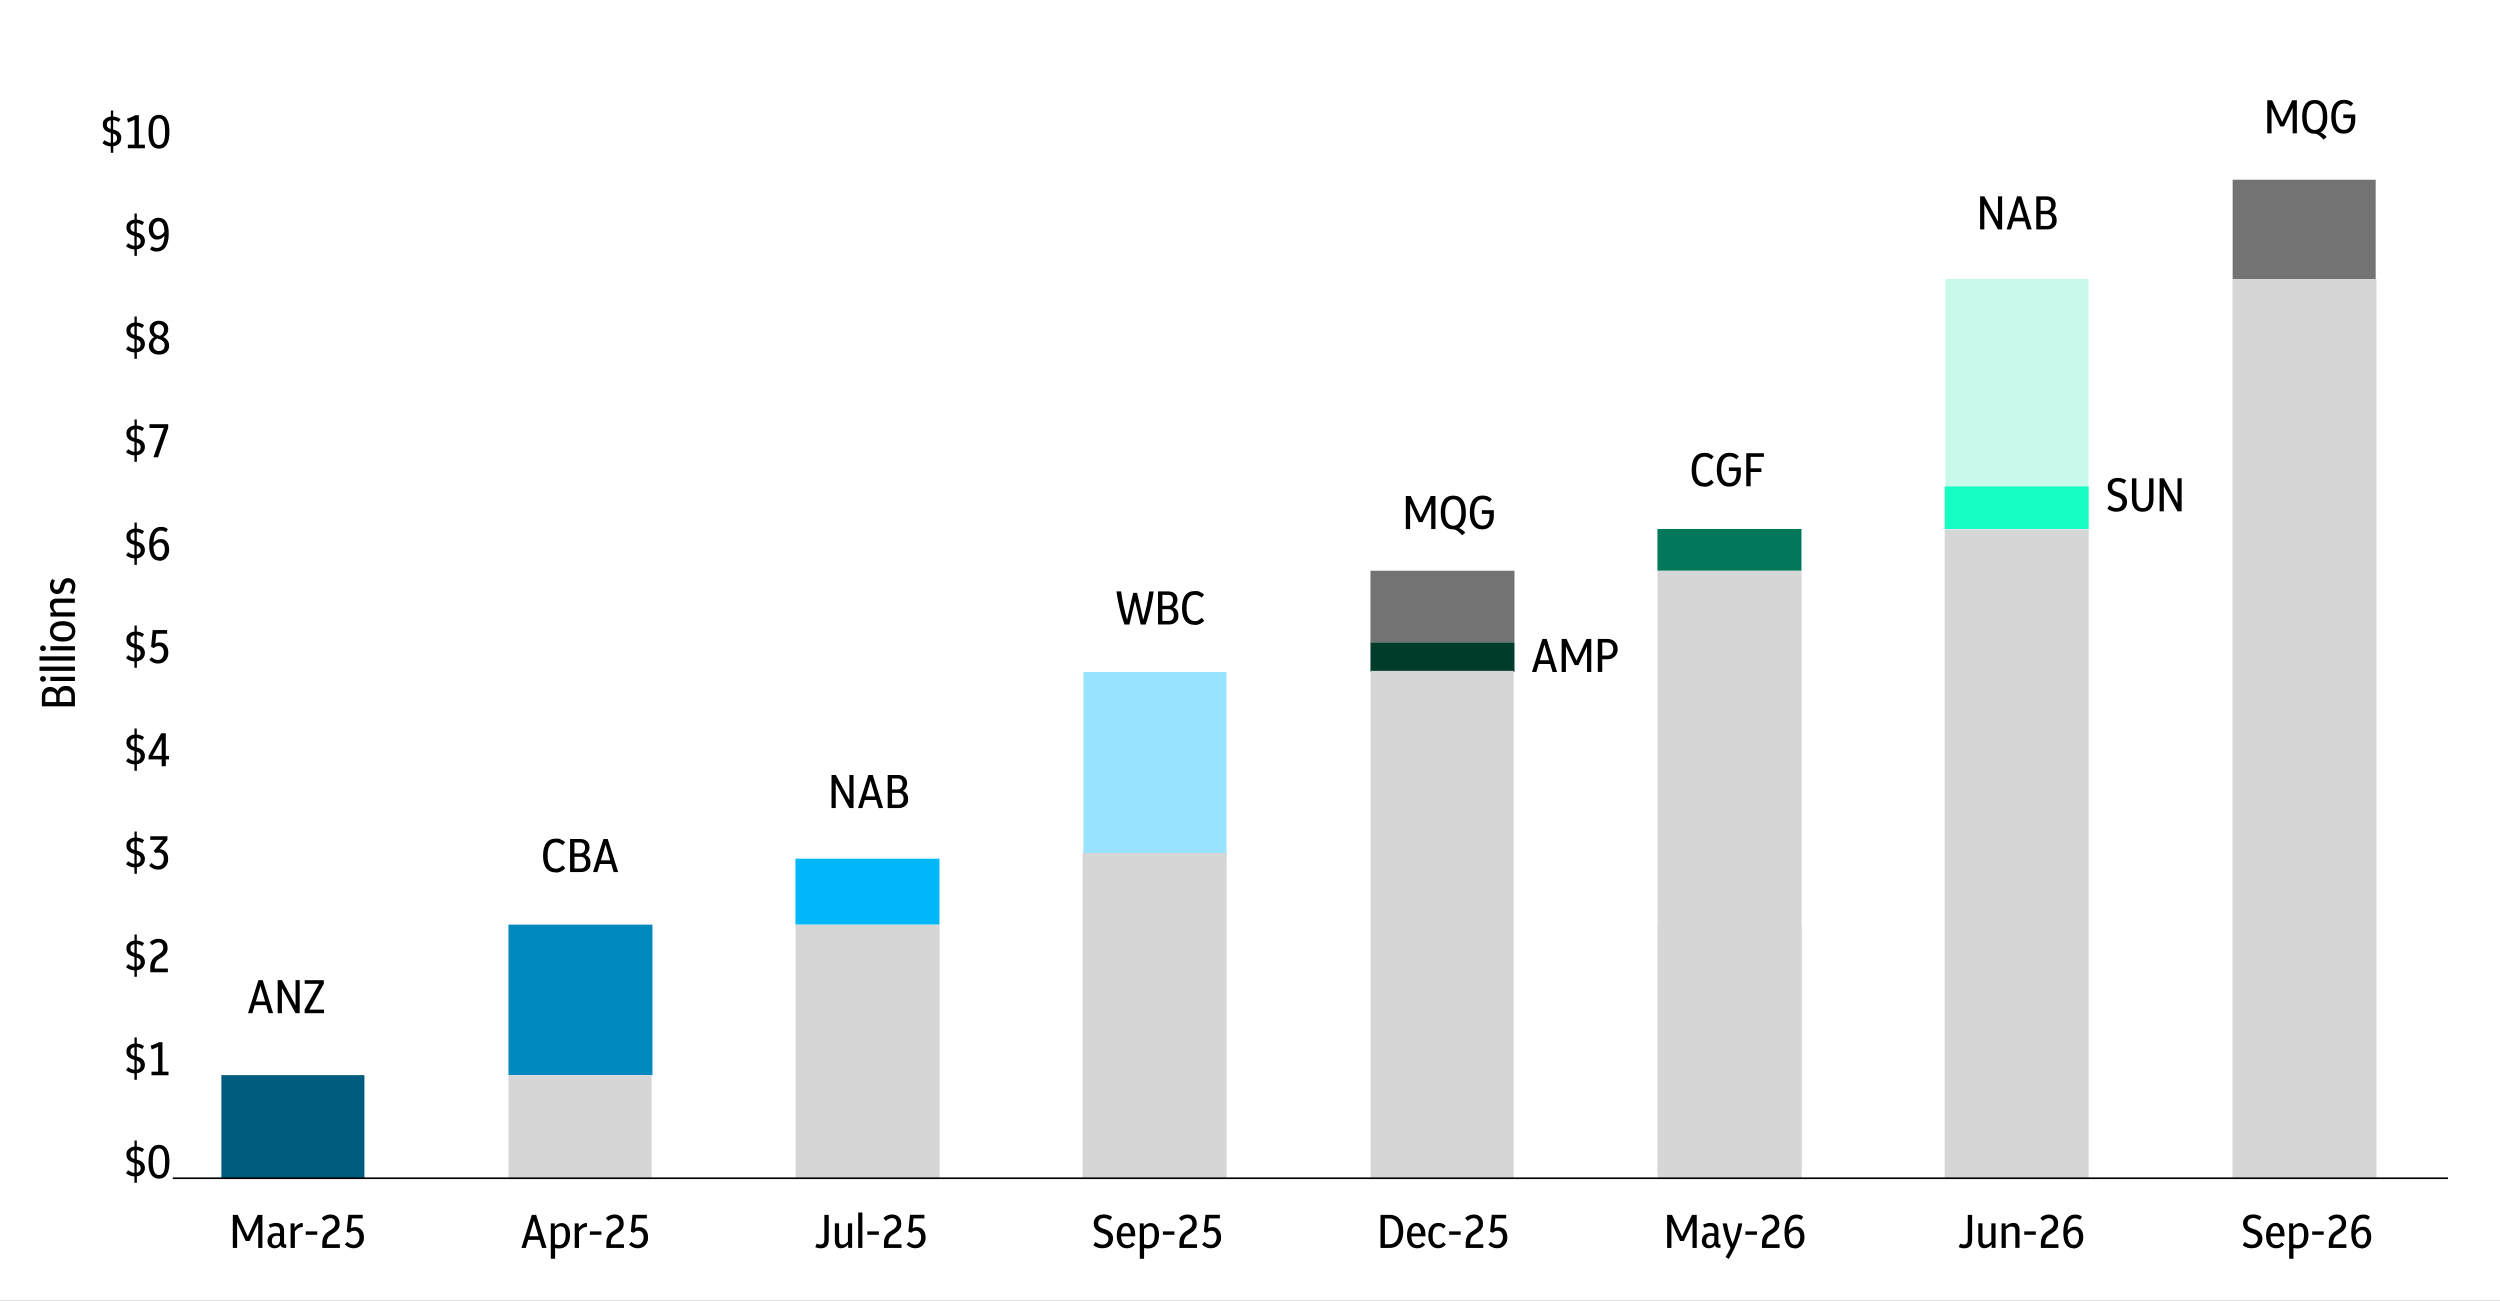<?xml version="1.0" encoding="UTF-8"?>
<svg id="Layer_1" xmlns="http://www.w3.org/2000/svg" version="1.1" viewBox="0 0 3386.8 1762.2">
  <rect x="0" y="0" width="3386.8" height="1762.2" fill="#333333" stroke="none"/>
  <!-- Generator: Adobe Illustrator 29.7.1, SVG Export Plug-In . SVG Version: 2.1.1 Build 8)  -->
  <defs>
    <style>
      .st0, .st1 {
        fill: none;
      }

      .st2 {
        fill: #d6d6d6;
      }

      .st3 {
        fill: #15ffc3;
      }

      .st1 {
        stroke: #000;
        stroke-linejoin: round;
        stroke-width: 2.3px;
      }

      .st4 {
        isolation: isolate;
      }

      .st5 {
        fill: #00b7fc;
      }

      .st6 {
        fill: #fff;
      }

      .st7 {
        fill: #003c2c;
      }

      .st8 {
        fill: #007859;
      }

      .st9 {
        fill: #0089bd;
      }

      .st10 {
        fill: #98e3ff;
      }

      .st11 {
        fill: #737373;
      }

      .st12 {
        fill: #c7faeb;
      }

      .st13 {
        fill: #005c7e;
      }
    </style>
  </defs>
  <rect class="st0" x="183.8" y="33.2" width="3253" height="1719"/>
  <rect class="st0" x="183.8" y="33.2" width="3253" height="1719"/>
  <rect class="st6" y="0" width="3386.8" height="1762.2"/>
  <path class="st13" d="M299.9,1456.5h193.8v139.7h-193.8v-139.7h0Z"/>
  <path class="st9" d="M688.8,1252.6h195.1v203.9h-195.1v-203.9h0Z"/>
  <path class="st5" d="M1077.6,1163.3h195.1v89.3h-195.1v-89.3Z"/>
  <path class="st10" d="M1467.7,910.4h193.8v252.9h-193.8v-252.9Z"/>
  <path class="st7" d="M1856.6,870.1h195.1v40.3h-195.1v-40.3Z"/>
  <path class="st11" d="M1856.6,773.2h195.1v96.9h-195.1v-96.9Z"/>
  <path class="st8" d="M2245.4,716.6h195.1v56.6h-195.1v-56.6Z"/>
  <g>
    <rect class="st2" x="688.9" y="1456.7" width="193.8" height="139.5"/>
    <polygon class="st2" points="2634.5 1239.1 2634.5 1239.1 2634.5 1596.2 2829.6 1596.2 2829.6 1239.1 2829.6 1239.1 2829.6 717.2 2634.5 717.2 2634.5 1239.1"/>
    <polygon class="st2" points="2245.6 1456.7 2245.6 1456.7 2245.6 1596.2 2440.7 1596.2 2440.7 1456.7 2440.7 1456.7 2440.7 1252.8 2245.6 1252.8 2245.6 1456.7"/>
    <polygon class="st2" points="1856.8 1317 1856.8 1317 1856.8 1596.2 2050.6 1596.2 2050.6 1317 2050.6 1317 2050.6 908.8 1856.8 908.8 1856.8 1317"/>
    <polygon class="st2" points="1077.8 1456.7 1077.8 1456.7 1077.8 1596.2 1272.9 1596.2 1272.9 1456.7 1272.9 1456.7 1272.9 1252.8 1077.8 1252.8 1077.8 1456.7"/>
    <polygon class="st2" points="1466.6 1417.2 1466.6 1417.2 1466.6 1596.2 1661.7 1596.2 1661.7 1417.2 1661.7 1417.2 1661.7 1155.5 1466.6 1155.5 1466.6 1417.2"/>
    <polygon class="st2" points="2245.6 861.5 2245.6 1398.9 2245.6 1399.1 2245.6 1588.7 2440.7 1588.7 2440.7 1399.1 2440.7 1398.9 2440.7 861.5 2440.7 773.3 2245.6 773.3 2245.6 861.5"/>
  </g>
  <path class="st3" d="M2634.5,658.8h195.1v57.9h-195.1v-57.9Z"/>
  <path class="st12" d="M2635.5,378h193.8v280.6h-193.8v-280.6h0Z"/>
  <path class="st11" d="M3024.6,243.5h193.8v134.7h-193.8v-134.7h0Z"/>
  <g class="st4">
    <path d="M315.4,1690.6v-44.8h6.6l13.6,29.4,13.5-29.4h6.4v44.8h-5.7v-34.8l-11.7,25.4h-5.2l-11.7-25.4v34.8h-5.8,0Z"/>
    <path d="M372.3,1691.1c-3,0-5.4-.9-7.2-2.7-1.8-1.8-2.7-4.2-2.7-7.3s1.1-5.9,3.2-7.7c2.1-1.9,5-2.8,8.7-2.8s1.6,0,2.4,0,1.7.2,2.6.4v-3.3c0-4.2-2-6.3-5.9-6.3s-4.8.7-7.4,2l-1.9-4.1c3.2-1.7,6.6-2.6,10-2.6s6.2.9,8,2.7,2.7,4.4,2.7,7.8v15.6c0,1.3.2,2.1.5,2.5s1,.6,2,.6h.4v4.6h-1.9c-3.1,0-5-1.2-5.8-3.7-1.5,2.8-4.1,4.2-7.8,4.2h0ZM368.2,1681.1c0,1.9.4,3.3,1.3,4.4.9,1,2.1,1.6,3.7,1.6s3.1-.6,4.3-1.9c1.2-1.3,1.8-3.1,1.8-5.5v-5.1c-1.5-.3-2.9-.5-4-.5-2.3,0-4.1.6-5.2,1.8-1.2,1.2-1.8,2.9-1.8,5.2h0Z"/>
    <path d="M393.7,1690.6v-33.2h5.4v6.1c1.3-2,2.9-3.6,4.7-4.8s3.5-1.8,5.2-1.8h1.2v5.4h-.7c-1.9,0-3.7.5-5.3,1.4-1.6.9-3.2,2.5-4.7,4.6v22.3h-5.8Z"/>
    <path d="M414.2,1672.8v-4.6h15.6v4.6h-15.6Z"/>
    <path d="M436.6,1690.6v-5.7c0-3.8.6-7,1.9-9.7s3.4-4.9,6.3-6.8l4.5-2.9c1.8-1.2,3-2.5,3.8-3.8.7-1.3,1.1-2.8,1.1-4.4s-.6-3.9-1.8-5.2-2.9-1.9-5-1.9-5.5,1.3-8.3,3.8l-3.2-3.9c1.7-1.7,3.6-2.9,5.5-3.6,1.9-.8,4-1.2,6.2-1.2,3.8,0,6.9,1.1,9.1,3.3,2.2,2.2,3.3,5.2,3.3,9s-.6,4.9-1.7,6.9-3,3.8-5.6,5.5l-4.9,3.1c-3.5,2.3-5.2,6-5.2,11.2v1.3h17.8v5h-23.8,0Z"/>
    <path d="M479.1,1691.1c-2.3,0-4.5-.5-6.5-1.4-2-1-3.8-2.2-5.4-3.8l3.3-3.5c2.5,2.6,5.3,3.8,8.3,3.8s4.3-.9,5.9-2.8c1.5-1.9,2.3-4.3,2.3-7.2s-.6-4.9-1.9-6.5c-1.2-1.6-3-2.4-5.2-2.4s-4.7.9-6.6,2.8l-3.6-1.7,2.2-22.7h19.5v4.9h-14.7l-1.2,13.2c1.7-.9,3.6-1.4,5.6-1.4,3.5,0,6.4,1.2,8.6,3.7s3.3,5.8,3.3,10.1-.6,5.5-1.7,7.7c-1.2,2.2-2.8,3.9-4.8,5.2-2,1.2-4.4,1.9-7.2,1.9h-.2,0Z"/>
  </g>
  <g class="st4">
    <path d="M706.4,1690.6l14.1-44.8h5.8l14.1,44.8h-6.1l-3.2-10.9h-15.6l-3.2,10.9h-6,.1ZM717,1674.8h12.6l-6.3-21.2-6.3,21.2Z"/>
    <path d="M746.2,1705v-47.6h5.3v4.4c1.4-1.7,2.9-2.9,4.4-3.7,1.5-.8,3.2-1.2,5.1-1.2,3.4,0,6.1,1.4,8.2,4.2,2.1,2.8,3.1,6.7,3.1,11.7s-1.3,10.5-3.9,13.7c-2.6,3.2-6.2,4.8-10.8,4.8s-3.8-.3-5.6-.8v14.7h-5.7v-.2h0ZM759.4,1661.4c-1.4,0-2.8.4-4.1,1.1s-2.5,1.7-3.5,2.9v20.2c1,.3,1.9.6,2.9.8.9.2,1.8.3,2.6.3,6,0,9-4.6,9-13.9s-2.3-11.3-6.9-11.3h0Z"/>
    <path d="M778.6,1690.6v-33.2h5.4v6.1c1.3-2,2.9-3.6,4.7-4.8s3.5-1.8,5.2-1.8h1.2v5.4h-.7c-1.9,0-3.7.5-5.3,1.4s-3.2,2.5-4.7,4.6v22.3h-5.8Z"/>
    <path d="M799.1,1672.8v-4.6h15.6v4.6h-15.6Z"/>
    <path d="M821.5,1690.6v-5.7c0-3.8.6-7,1.9-9.7,1.3-2.7,3.4-4.9,6.3-6.8l4.5-2.9c1.8-1.2,3-2.5,3.8-3.8.7-1.3,1.1-2.8,1.1-4.4s-.6-3.9-1.8-5.2-2.9-1.9-5-1.9-5.5,1.3-8.3,3.8l-3.2-3.9c1.7-1.7,3.6-2.9,5.5-3.6,1.9-.8,4-1.2,6.2-1.2,3.8,0,6.9,1.1,9.1,3.3,2.2,2.2,3.3,5.2,3.3,9s-.6,4.9-1.7,6.9c-1.1,2-3,3.8-5.6,5.5l-4.9,3.1c-3.5,2.3-5.2,6-5.2,11.2v1.3h17.8v5h-23.8,0Z"/>
    <path d="M864,1691.1c-2.3,0-4.5-.5-6.5-1.4-2-1-3.8-2.2-5.4-3.8l3.3-3.5c2.5,2.6,5.3,3.8,8.3,3.8s4.3-.9,5.9-2.8c1.5-1.9,2.3-4.3,2.3-7.2s-.6-4.9-1.9-6.5c-1.2-1.6-3-2.4-5.2-2.4s-4.7.9-6.6,2.8l-3.6-1.7,2.2-22.7h19.5v4.9h-14.7l-1.2,13.2c1.7-.9,3.6-1.4,5.6-1.4,3.5,0,6.4,1.2,8.6,3.7,2.2,2.5,3.3,5.8,3.3,10.1s-.6,5.5-1.7,7.7c-1.2,2.2-2.8,3.9-4.8,5.2-2,1.2-4.4,1.9-7.2,1.9h-.2,0Z"/>
  </g>
  <g class="st4">
    <path d="M1112,1691.1c-1.3,0-2.6,0-3.9-.4s-2.5-.6-3.6-1.2l1.9-4.7c1.9.8,3.6,1.2,5.3,1.2,3.4,0,5.1-2.2,5.1-6.7v-33.5h5.9v33.3c0,4.2-1,7.3-2.9,9.2-1.9,1.9-4.6,2.8-7.8,2.8h0Z"/>
    <path d="M1139.3,1691.1c-5.5,0-8.3-3.8-8.3-11.3v-22.5h5.7v22c0,2.6.3,4.3,1,5.3s1.8,1.5,3.4,1.5c3,0,5.5-1.4,7.6-4.2v-24.6h5.7v33.2h-5.3v-4.7c-2.8,3.5-6,5.2-9.8,5.2h0Z"/>
    <path d="M1162.6,1690.6v-48h5.7v48h-5.7Z"/>
    <path d="M1175,1672.8v-4.6h15.6v4.6h-15.6Z"/>
    <path d="M1197.5,1690.6v-5.7c0-3.8.6-7,1.9-9.7s3.4-4.9,6.3-6.8l4.5-2.9c1.8-1.2,3-2.5,3.8-3.8.7-1.3,1.1-2.8,1.1-4.4s-.6-3.9-1.8-5.2-2.9-1.9-5-1.9-5.5,1.3-8.3,3.8l-3.2-3.9c1.7-1.7,3.6-2.9,5.5-3.6,1.9-.8,4-1.2,6.2-1.2,3.8,0,6.9,1.1,9.1,3.3,2.2,2.2,3.3,5.2,3.3,9s-.6,4.9-1.7,6.9-3,3.8-5.6,5.5l-4.9,3.1c-3.5,2.3-5.2,6-5.2,11.2v1.3h17.8v5h-23.8Z"/>
    <path d="M1240,1691.1c-2.3,0-4.5-.5-6.5-1.4-2-1-3.8-2.2-5.4-3.8l3.3-3.5c2.5,2.6,5.3,3.8,8.3,3.8s4.3-.9,5.9-2.8c1.5-1.9,2.3-4.3,2.3-7.2s-.6-4.9-1.9-6.5c-1.2-1.6-3-2.4-5.2-2.4s-4.7.9-6.6,2.8l-3.6-1.7,2.2-22.7h19.5v4.9h-14.7l-1.2,13.2c1.7-.9,3.6-1.4,5.6-1.4,3.5,0,6.4,1.2,8.6,3.7s3.3,5.8,3.3,10.1-.6,5.5-1.7,7.7c-1.2,2.2-2.8,3.9-4.8,5.2-2,1.2-4.4,1.9-7.2,1.9h-.2Z"/>
  </g>
  <g class="st4">
    <path d="M1493.5,1691.1c-4.6,0-8.7-1.4-12.3-4.2l2.8-4.4c3.2,2.4,6.3,3.6,9.4,3.6s4.4-.7,5.9-2.1,2.3-3.3,2.3-5.6-.6-3.4-1.7-4.6-2.9-2.2-5.2-2.9l-2.9-1c-3.2-1-5.6-2.5-7.4-4.7s-2.7-4.7-2.7-7.7.6-4.6,1.7-6.5c1.1-1.8,2.7-3.3,4.8-4.3,2-1,4.4-1.5,7.2-1.5,4.3,0,8.1,1.2,11.3,3.5l-2.8,4.3c-2.9-2-5.7-2.9-8.4-2.9s-4.2.7-5.7,2c-1.4,1.4-2.1,3.1-2.1,5.2s.5,3.1,1.5,4.3c1,1.1,2.6,2,4.9,2.7l2.9,1c3.7,1.2,6.4,2.8,8.2,4.8,1.8,2.1,2.7,4.7,2.7,7.9s-1.3,7.2-3.8,9.5-6,3.5-10.3,3.5h-.3Z"/>
    <path d="M1526.8,1691.1c-4.4,0-7.8-1.5-10.2-4.5-2.5-3-3.7-7.2-3.7-12.7s1.1-9.5,3.4-12.6c2.2-3,5.3-4.6,9.2-4.6s4.8.7,6.6,2,3.3,3.2,4.3,5.6,1.5,5.2,1.5,8.4v2.2h-19.1c.3,7.8,2.9,11.7,7.9,11.7s5.1-1.3,7.1-3.8l3.6,3.2c-2.8,3.4-6.3,5.1-10.6,5.1h0ZM1525.4,1661.1c-3.9,0-6.1,3.3-6.7,10h13.2c-.4-6.7-2.6-10-6.6-10h0Z"/>
    <path d="M1544.1,1705v-47.6h5.3v4.4c1.4-1.7,2.9-2.9,4.4-3.7,1.5-.8,3.2-1.2,5.1-1.2,3.4,0,6.1,1.4,8.2,4.2,2.1,2.8,3.1,6.7,3.1,11.7s-1.3,10.5-3.9,13.7-6.2,4.8-10.8,4.8-3.8-.3-5.6-.8v14.7h-5.7v-.2h0ZM1557.4,1661.4c-1.4,0-2.8.4-4.1,1.1-1.3.7-2.5,1.7-3.5,2.9v20.2c1,.3,1.9.6,2.9.8.9.2,1.8.3,2.6.3,6,0,9-4.6,9-13.9s-2.3-11.3-6.9-11.3h0Z"/>
    <path d="M1575.4,1672.8v-4.6h15.6v4.6h-15.6Z"/>
    <path d="M1597.8,1690.6v-5.7c0-3.8.6-7,1.9-9.7s3.4-4.9,6.3-6.8l4.5-2.9c1.8-1.2,3-2.5,3.8-3.8.7-1.3,1.1-2.8,1.1-4.4s-.6-3.9-1.8-5.2-2.9-1.9-5-1.9-5.5,1.3-8.3,3.8l-3.2-3.9c1.7-1.7,3.6-2.9,5.5-3.6,1.9-.8,4-1.2,6.2-1.2,3.8,0,6.9,1.1,9.1,3.3,2.2,2.2,3.3,5.2,3.3,9s-.6,4.9-1.7,6.9-3,3.8-5.6,5.5l-4.9,3.1c-3.5,2.3-5.2,6-5.2,11.2v1.3h17.8v5h-23.8Z"/>
    <path d="M1640.3,1691.1c-2.3,0-4.5-.5-6.5-1.4-2-1-3.8-2.2-5.4-3.8l3.3-3.5c2.5,2.6,5.3,3.8,8.3,3.8s4.3-.9,5.9-2.8c1.5-1.9,2.3-4.3,2.3-7.2s-.6-4.9-1.9-6.5c-1.2-1.6-3-2.4-5.2-2.4s-4.7.9-6.6,2.8l-3.6-1.7,2.2-22.7h19.5v4.9h-14.7l-1.2,13.2c1.7-.9,3.6-1.4,5.6-1.4,3.5,0,6.4,1.2,8.6,3.7s3.3,5.8,3.3,10.1-.6,5.5-1.7,7.7c-1.2,2.2-2.8,3.9-4.8,5.2-2,1.2-4.4,1.9-7.2,1.9h-.2Z"/>
  </g>
  <g class="st4">
    <path d="M1870.2,1690.6v-44.8h12.9c3.7,0,6.9.9,9.6,2.7,2.7,1.8,4.7,4.4,6.2,7.7,1.4,3.3,2.1,7.3,2.1,11.8s-.7,8.6-2.2,12-3.5,6-6.2,7.8-5.9,2.8-9.6,2.8h-12.9,0ZM1882.5,1650.7h-6.3v34.9h6.3c3.9,0,7-1.6,9.2-4.7,2.2-3.2,3.3-7.4,3.3-12.9s-1.1-9.7-3.3-12.7c-2.2-3.1-5.3-4.6-9.3-4.6h.1Z"/>
    <path d="M1920,1691.1c-4.4,0-7.8-1.5-10.2-4.5-2.5-3-3.7-7.2-3.7-12.7s1.1-9.5,3.4-12.6c2.2-3,5.3-4.6,9.2-4.6s4.8.7,6.6,2c1.9,1.3,3.3,3.2,4.3,5.6s1.5,5.2,1.5,8.4v2.2h-19.1c.3,7.8,2.9,11.7,7.9,11.7s5.1-1.3,7.1-3.8l3.6,3.2c-2.8,3.4-6.3,5.1-10.6,5.1h0ZM1918.6,1661.1c-3.9,0-6.1,3.3-6.7,10h13.2c-.4-6.7-2.6-10-6.6-10h0Z"/>
    <path d="M1948.4,1691.1c-4.2,0-7.5-1.5-9.8-4.5-2.4-3-3.6-7.2-3.6-12.7s1.2-9.7,3.6-12.7,5.7-4.5,10-4.5,7.4,1.4,10,4.2l-3.1,3.5c-1.9-2-4.1-3.1-6.7-3.1-5.2,0-7.9,4.1-7.9,12.3s.7,7.4,2,9.5c1.3,2.2,3.2,3.3,5.7,3.3s4.7-1.2,6.6-3.7l3.6,3.1c-1.5,1.8-3,3.1-4.7,3.9-1.7.9-3.6,1.3-5.7,1.3h0Z"/>
    <path d="M1963.2,1672.8v-4.6h15.6v4.6h-15.6Z"/>
    <path d="M1985.6,1690.6v-5.7c0-3.8.6-7,1.9-9.7s3.4-4.9,6.3-6.8l4.5-2.9c1.8-1.2,3-2.5,3.8-3.8.7-1.3,1.1-2.8,1.1-4.4s-.6-3.9-1.8-5.2c-1.2-1.3-2.9-1.9-5-1.9s-5.5,1.3-8.3,3.8l-3.2-3.9c1.7-1.7,3.6-2.9,5.5-3.6,1.9-.8,4-1.2,6.2-1.2,3.8,0,6.9,1.1,9.1,3.3,2.2,2.2,3.3,5.2,3.3,9s-.6,4.9-1.7,6.9-3,3.8-5.6,5.5l-4.9,3.1c-3.5,2.3-5.2,6-5.2,11.2v1.3h17.8v5h-23.8Z"/>
    <path d="M2028.1,1691.1c-2.3,0-4.5-.5-6.5-1.4-2-1-3.8-2.2-5.4-3.8l3.3-3.5c2.5,2.6,5.3,3.8,8.3,3.8s4.3-.9,5.9-2.8c1.5-1.9,2.3-4.3,2.3-7.2s-.6-4.9-1.9-6.5c-1.2-1.6-3-2.4-5.2-2.4s-4.7.9-6.6,2.8l-3.6-1.7,2.2-22.7h19.5v4.9h-14.7l-1.2,13.2c1.7-.9,3.6-1.4,5.6-1.4,3.5,0,6.4,1.2,8.6,3.7s3.3,5.8,3.3,10.1-.6,5.5-1.7,7.7c-1.2,2.2-2.8,3.9-4.8,5.2s-4.4,1.9-7.2,1.9h-.2Z"/>
  </g>
  <g class="st4">
    <path d="M2258.5,1690.6v-44.8h6.6l13.6,29.4,13.5-29.4h6.4v44.8h-5.7v-34.8l-11.7,25.4h-5.2l-11.7-25.4v34.8h-5.8Z"/>
    <path d="M2315.4,1691.1c-3,0-5.4-.9-7.2-2.7-1.8-1.8-2.7-4.2-2.7-7.3s1.1-5.9,3.2-7.7c2.1-1.9,5-2.8,8.7-2.8s1.6,0,2.4,0,1.7.2,2.6.4v-3.3c0-4.2-2-6.3-5.9-6.3s-4.8.7-7.4,2l-1.9-4.1c3.2-1.7,6.6-2.6,10-2.6s6.2.9,8,2.7,2.7,4.4,2.7,7.8v15.6c0,1.3.2,2.1.5,2.5s1,.6,2,.6h.4v4.6h-1.9c-3.1,0-5-1.2-5.8-3.7-1.5,2.8-4.1,4.2-7.8,4.2h0ZM2311.3,1681.1c0,1.9.4,3.3,1.3,4.4.9,1,2.1,1.6,3.7,1.6s3.1-.6,4.3-1.9,1.8-3.1,1.8-5.5v-5.1c-1.5-.3-2.9-.5-4-.5-2.3,0-4.1.6-5.2,1.8-1.2,1.2-1.8,2.9-1.8,5.2h-.1Z"/>
    <path d="M2342,1705.6l-4.4-2.7c1.2-2,2.4-4,3.6-6.1,1.2-2,2.2-4.1,3.2-6.1-2.6-5.4-4.7-10.8-6.5-16.3s-3.2-11.2-4.3-17h5.8c1.2,6,2.3,11.1,3.6,15.5,1.2,4.4,2.6,8.3,4.2,12,3.1-7.5,5.7-16.6,7.7-27.5h5.4c-1.1,5.8-2.4,11.3-4.1,16.7s-3.7,10.6-6,15.8c-2.3,5.2-5.1,10.4-8.3,15.8h.1Z"/>
    <path d="M2364.6,1672.8v-4.6h15.6v4.6h-15.6Z"/>
    <path d="M2387,1690.6v-5.7c0-3.8.6-7,1.9-9.7,1.3-2.7,3.4-4.9,6.3-6.8l4.5-2.9c1.8-1.2,3-2.5,3.8-3.8.7-1.3,1.1-2.8,1.1-4.4s-.6-3.9-1.8-5.2c-1.2-1.3-2.9-1.9-5-1.9s-5.5,1.3-8.3,3.8l-3.2-3.9c1.7-1.7,3.6-2.9,5.5-3.6,1.9-.8,4-1.2,6.2-1.2,3.8,0,6.9,1.1,9.1,3.3,2.2,2.2,3.3,5.2,3.3,9s-.6,4.9-1.7,6.9c-1.1,2-3,3.8-5.6,5.5l-4.9,3.1c-3.5,2.3-5.2,6-5.2,11.2v1.3h17.8v5h-23.8Z"/>
    <path d="M2431.3,1691.1c-4.4,0-7.8-1.7-10.2-5.2s-3.6-9-3.6-16.4,1.4-13.6,4.2-17.8c2.8-4.2,6.8-6.3,11.8-6.3s6.6,1,9.3,3.1l-2.5,4.1c-2.2-1.5-4.5-2.2-6.8-2.2-6.3,0-9.7,5.5-10.2,16.6,2.6-3.4,5.9-5.1,10-5.1s6,1.2,8.1,3.7,3.1,5.9,3.1,10.2-.6,5.8-1.7,8.2c-1.1,2.3-2.7,4.1-4.7,5.4s-4.3,2-6.9,2v-.3h0ZM2432,1666.5c-3.4,0-6.2,2-8.6,5.9.4,9.3,3,13.9,7.8,13.9s4.3-1,5.6-3c1.4-2,2-4.5,2-7.6s-.6-5.3-1.9-6.9c-1.3-1.6-2.9-2.3-5-2.3h0Z"/>
  </g>
  <g class="st4">
    <path d="M2661,1691.1c-1.3,0-2.6,0-3.9-.4-1.3-.3-2.5-.6-3.6-1.2l1.9-4.7c1.9.8,3.6,1.2,5.3,1.2,3.4,0,5.1-2.2,5.1-6.7v-33.5h5.9v33.3c0,4.2-1,7.3-2.9,9.2-1.9,1.9-4.6,2.8-7.8,2.8h0Z"/>
    <path d="M2688.3,1691.1c-5.5,0-8.3-3.8-8.3-11.3v-22.5h5.7v22c0,2.6.3,4.3,1,5.3s1.8,1.5,3.4,1.5c3,0,5.5-1.4,7.6-4.2v-24.6h5.7v33.2h-5.3v-4.7c-2.8,3.5-6,5.2-9.8,5.2h0Z"/>
    <path d="M2711.6,1690.6v-33.2h5.4v4.4c3-3.4,6.5-5.1,10.4-5.1s4.7.8,6.2,2.4,2.3,3.8,2.3,6.6v24.8h-5.7v-23.9c0-3.3-1.6-4.9-4.9-4.9s-3,.3-4.4,1-2.6,1.5-3.6,2.7v25.2h-5.7Z"/>
    <path d="M2742.3,1672.8v-4.6h15.6v4.6h-15.6Z"/>
    <path d="M2764.8,1690.6v-5.7c0-3.8.6-7,1.9-9.7,1.3-2.7,3.4-4.9,6.3-6.8l4.5-2.9c1.8-1.2,3-2.5,3.8-3.8.7-1.3,1.1-2.8,1.1-4.4s-.6-3.9-1.8-5.2c-1.2-1.3-2.9-1.9-5-1.9s-5.5,1.3-8.3,3.8l-3.2-3.9c1.7-1.7,3.6-2.9,5.5-3.6,1.9-.8,4-1.2,6.2-1.2,3.8,0,6.9,1.1,9.1,3.3,2.2,2.2,3.3,5.2,3.3,9s-.6,4.9-1.7,6.9c-1.1,2-3,3.8-5.6,5.5l-4.9,3.1c-3.5,2.3-5.2,6-5.2,11.2v1.3h17.8v5h-23.8Z"/>
    <path d="M2809,1691.1c-4.4,0-7.8-1.7-10.2-5.2s-3.6-9-3.6-16.4,1.4-13.6,4.2-17.8c2.8-4.2,6.8-6.3,11.8-6.3s6.6,1,9.3,3.1l-2.5,4.1c-2.2-1.5-4.5-2.2-6.8-2.2-6.3,0-9.7,5.5-10.2,16.6,2.6-3.4,5.9-5.1,10-5.1s6,1.2,8.1,3.7,3.1,5.9,3.1,10.2-.6,5.8-1.7,8.2c-1.1,2.3-2.7,4.1-4.7,5.4s-4.3,2-6.9,2v-.3h0ZM2809.7,1666.5c-3.4,0-6.2,2-8.6,5.9.4,9.3,3,13.9,7.8,13.9s4.3-1,5.6-3c1.4-2,2-4.5,2-7.6s-.6-5.3-1.9-6.9c-1.3-1.6-2.9-2.3-5-2.3h0Z"/>
  </g>
  <g class="st4">
    <path d="M3050.5,1691.1c-4.6,0-8.7-1.4-12.3-4.2l2.8-4.4c3.2,2.4,6.3,3.6,9.4,3.6s4.4-.7,5.9-2.1,2.3-3.3,2.3-5.6-.6-3.4-1.7-4.6c-1.1-1.2-2.9-2.2-5.2-2.9l-2.9-1c-3.2-1-5.6-2.5-7.4-4.7s-2.7-4.7-2.7-7.7.6-4.6,1.7-6.5c1.1-1.8,2.7-3.3,4.8-4.3,2-1,4.4-1.5,7.2-1.5,4.3,0,8.1,1.2,11.3,3.5l-2.8,4.3c-2.9-2-5.7-2.9-8.4-2.9s-4.2.7-5.7,2c-1.4,1.4-2.1,3.1-2.1,5.2s.5,3.1,1.5,4.3c1,1.1,2.6,2,4.9,2.7l2.9,1c3.7,1.2,6.4,2.8,8.2,4.8,1.8,2.1,2.7,4.7,2.7,7.9s-1.3,7.2-3.8,9.5c-2.6,2.3-6,3.5-10.3,3.5h-.3,0Z"/>
    <path d="M3083.8,1691.1c-4.4,0-7.8-1.5-10.2-4.5-2.5-3-3.7-7.2-3.7-12.7s1.1-9.5,3.4-12.6c2.2-3,5.3-4.6,9.2-4.6s4.8.7,6.6,2c1.9,1.3,3.3,3.2,4.3,5.6s1.5,5.2,1.5,8.4v2.2h-19.1c.3,7.8,2.9,11.7,7.9,11.7s5.1-1.3,7.1-3.8l3.6,3.2c-2.8,3.4-6.3,5.1-10.6,5.1h0ZM3082.5,1661.1c-3.9,0-6.1,3.3-6.7,10h13.2c-.4-6.7-2.6-10-6.6-10h.1Z"/>
    <path d="M3101.2,1705v-47.6h5.3v4.4c1.4-1.7,2.9-2.9,4.4-3.7,1.5-.8,3.2-1.2,5.1-1.2,3.4,0,6.1,1.4,8.2,4.2,2.1,2.8,3.1,6.7,3.1,11.7s-1.3,10.5-3.9,13.7c-2.6,3.2-6.2,4.8-10.8,4.8s-3.8-.3-5.6-.8v14.7h-5.7v-.2h-.1ZM3114.4,1661.4c-1.4,0-2.8.4-4.1,1.1s-2.5,1.7-3.5,2.9v20.2c1,.3,1.9.6,2.9.8.9.2,1.8.3,2.6.3,6,0,9-4.6,9-13.9s-2.3-11.3-6.9-11.3h0Z"/>
    <path d="M3132.4,1672.8v-4.6h15.6v4.6h-15.6Z"/>
    <path d="M3154.9,1690.6v-5.7c0-3.8.6-7,1.9-9.7,1.3-2.7,3.4-4.9,6.3-6.8l4.5-2.9c1.8-1.2,3-2.5,3.8-3.8.7-1.3,1.1-2.8,1.1-4.4s-.6-3.9-1.8-5.2c-1.2-1.3-2.9-1.9-5-1.9s-5.5,1.3-8.3,3.8l-3.2-3.9c1.7-1.7,3.6-2.9,5.5-3.6,1.9-.8,4-1.2,6.2-1.2,3.8,0,6.9,1.1,9.1,3.3,2.2,2.2,3.3,5.2,3.3,9s-.6,4.9-1.7,6.9c-1.1,2-3,3.8-5.6,5.5l-4.9,3.1c-3.5,2.3-5.2,6-5.2,11.2v1.3h17.8v5h-23.8Z"/>
    <path d="M3199.1,1691.1c-4.4,0-7.8-1.7-10.2-5.2s-3.6-9-3.6-16.4,1.4-13.6,4.2-17.8c2.8-4.2,6.8-6.3,11.8-6.3s6.6,1,9.3,3.1l-2.5,4.1c-2.2-1.5-4.5-2.2-6.8-2.2-6.3,0-9.7,5.5-10.2,16.6,2.6-3.4,5.9-5.1,10-5.1s6,1.2,8.1,3.7,3.1,5.9,3.1,10.2-.6,5.8-1.7,8.2c-1.1,2.3-2.7,4.1-4.7,5.4s-4.3,2-6.9,2v-.3h0ZM3199.8,1666.5c-3.4,0-6.2,2-8.6,5.9.4,9.3,3,13.9,7.8,13.9s4.3-1,5.6-3c1.4-2,2-4.5,2-7.6s-.6-5.3-1.9-6.9c-1.3-1.6-2.9-2.3-5-2.3h0Z"/>
  </g>
  <g>
    <path d="M336,1372.6l14.1-44.8h5.8l14.1,44.8h-6.1l-3.2-10.9h-15.6l-3.2,10.9h-6,.1ZM346.6,1356.8h12.6l-6.3-21.2-6.3,21.2h0Z"/>
    <path d="M376.2,1372.6v-44.8h5.8l18.4,34.2v-34.2h5.6v44.8h-5.7l-18.4-34.2v34.2h-5.7,0Z"/>
    <path d="M412.7,1372.6v-4.9l19.6-34.9h-19.5v-4.9h25.9v4.9l-19.6,34.9h19.8v4.9h-26.3.1Z"/>
  </g>
  <g>
    <path d="M182.1,1602.5v-8.8c-2,0-4-.5-6-1.2-1.9-.7-3.7-1.8-5.4-3.2l2.9-4c1.5,1.1,2.9,1.9,4.2,2.5,1.4.6,2.8,1,4.3,1.1v-13.5l-2-.6c-5.9-1.8-8.8-5.3-8.8-10.4s1-5.6,2.9-7.6,4.6-3.1,8-3.5v-8.2h3.1v8.2c3.7.2,7,1.4,9.9,3.5l-2.6,4c-2.4-1.7-4.9-2.6-7.3-2.8v12.9l2,.6c2.9.8,5.1,2.1,6.7,4,1.5,1.9,2.3,4.1,2.3,6.8s-1,5.6-3,7.6-4.7,3.2-7.9,3.6v8.9h-3.3,0ZM181.3,1569.7l.8.3v-11.8c-3.6.6-5.4,2.5-5.4,5.8s1.5,4.8,4.5,5.8h0ZM186,1576.6l-.8-.3v12.4c1.7-.3,3.1-1,4-2,.9-1.1,1.4-2.4,1.4-4.1,0-2.9-1.5-4.9-4.6-6h0Z"/>
    <path d="M215.3,1596.7c-2.9,0-5.4-.8-7.5-2.3s-3.7-4-4.9-7.4-1.7-7.8-1.7-13.2.6-9.9,1.7-13.2c1.2-3.4,2.8-5.8,4.9-7.4s4.6-2.3,7.5-2.3,5.5.8,7.6,2.3,3.7,4,4.9,7.4,1.7,7.8,1.7,13.2-.6,9.9-1.7,13.2c-1.2,3.4-2.8,5.8-4.9,7.4s-4.6,2.3-7.6,2.3ZM215.3,1591.8c1.9,0,3.4-.6,4.7-1.7,1.2-1.1,2.2-3,2.8-5.6s.9-6.1.9-10.6-.3-8-1-10.7c-.6-2.6-1.6-4.5-2.8-5.7s-2.7-1.7-4.6-1.7-3.4.6-4.6,1.7c-1.2,1.1-2.2,3-2.8,5.6s-.9,6.1-.9,10.6.3,8,1,10.7c.6,2.6,1.6,4.5,2.8,5.7s2.7,1.7,4.5,1.7h0Z"/>
  </g>
  <g>
    <path d="M182.1,1462.9v-8.8c-2,0-4-.5-6-1.2-1.9-.7-3.7-1.8-5.4-3.2l2.9-4c1.5,1.1,2.9,1.9,4.2,2.5,1.4.6,2.8,1,4.3,1.1v-13.5l-2-.6c-5.9-1.8-8.8-5.3-8.8-10.4s1-5.6,2.9-7.6,4.6-3.1,8-3.5v-8.2h3.1v8.2c3.7.2,7,1.4,9.9,3.5l-2.6,4c-2.4-1.7-4.9-2.6-7.3-2.8v12.9l2,.6c2.9.8,5.1,2.1,6.7,4,1.5,1.9,2.3,4.1,2.3,6.8s-1,5.6-3,7.6-4.7,3.2-7.9,3.6v8.9h-3.3,0ZM181.3,1430.2l.8.3v-11.8c-3.6.6-5.4,2.5-5.4,5.8s1.5,4.8,4.5,5.8h0ZM186,1437.1l-.8-.3v12.4c1.7-.3,3.1-1,4-2,.9-1.1,1.4-2.4,1.4-4.1,0-2.9-1.5-4.9-4.6-6h0Z"/>
    <path d="M205.2,1456.7v-4.9h9v-33.8c-1.4.8-2.8,1.4-4.2,2s-2.9,1.1-4.5,1.7l-1.4-5.1c2.1-.6,4.1-1.4,5.9-2.1,1.9-.8,3.6-1.7,5.3-2.6h4.8v39.9h8.2v4.9h-23.1Z"/>
  </g>
  <g>
    <path d="M182.1,1323.4v-8.8c-2,0-4-.5-6-1.2-1.9-.7-3.7-1.8-5.4-3.2l2.9-4c1.5,1.1,2.9,1.9,4.2,2.5,1.4.6,2.8,1,4.3,1.1v-13.5l-2-.6c-5.9-1.8-8.8-5.3-8.8-10.4s1-5.6,2.9-7.6,4.6-3.1,8-3.5v-8.2h3.1v8.2c3.7.2,7,1.4,9.9,3.5l-2.6,4c-2.4-1.7-4.9-2.6-7.3-2.8v12.9l2,.6c2.9.8,5.1,2.1,6.7,4,1.5,1.9,2.3,4.1,2.3,6.8s-1,5.6-3,7.6-4.7,3.2-7.9,3.6v8.9h-3.3,0ZM181.3,1290.6l.8.3v-11.8c-3.6.6-5.4,2.5-5.4,5.8s1.5,4.8,4.5,5.8h0ZM186,1297.5l-.8-.3v12.4c1.7-.3,3.1-1,4-2,.9-1.1,1.4-2.4,1.4-4.1,0-2.9-1.5-4.9-4.6-6h0Z"/>
    <path d="M203.6,1317.1v-5.7c0-3.8.6-7,1.9-9.7,1.3-2.7,3.4-4.9,6.3-6.8l4.5-2.9c1.8-1.2,3-2.5,3.8-3.8.7-1.3,1.1-2.8,1.1-4.4s-.6-3.9-1.8-5.2-2.9-1.9-5-1.9-5.5,1.3-8.3,3.8l-3.2-3.9c1.7-1.7,3.6-2.9,5.5-3.6,1.9-.8,4-1.2,6.2-1.2,3.8,0,6.9,1.1,9.1,3.3,2.2,2.2,3.3,5.2,3.3,9s-.6,4.9-1.7,6.9c-1.1,2-3,3.8-5.6,5.5l-4.9,3.1c-3.5,2.3-5.2,6-5.2,11.2v1.3h17.8v5h-23.8Z"/>
  </g>
  <g>
    <path d="M182.1,1183.9v-8.8c-2,0-4-.5-6-1.2-1.9-.7-3.7-1.8-5.4-3.2l2.9-4c1.5,1.1,2.9,1.9,4.2,2.5,1.4.6,2.8,1,4.3,1.1v-13.5l-2-.6c-5.9-1.8-8.8-5.3-8.8-10.4s1-5.6,2.9-7.6,4.6-3.1,8-3.5v-8.2h3.1v8.2c3.7.2,7,1.4,9.9,3.5l-2.6,4c-2.4-1.7-4.9-2.6-7.3-2.8v12.9l2,.6c2.9.8,5.1,2.1,6.7,4,1.5,1.9,2.3,4.1,2.3,6.8s-1,5.6-3,7.6-4.7,3.2-7.9,3.6v8.9h-3.3,0ZM181.3,1151.1l.8.3v-11.8c-3.6.6-5.4,2.5-5.4,5.8s1.5,4.8,4.5,5.8h0ZM186,1158l-.8-.3v12.4c1.7-.3,3.1-1,4-2,.9-1.1,1.4-2.4,1.4-4.1,0-2.9-1.5-4.9-4.6-6h0Z"/>
    <path d="M214.3,1178.1c-4.9,0-9-1.9-12.3-5.6l3.3-3.5c2.6,2.8,5.4,4.2,8.4,4.2s4.5-.9,6-2.8,2.2-4.2,2.2-7-.7-4.9-2-6.3-3-2.1-5-2.1-1.1,0-1.7.2c-.6,0-1.2.3-1.9.5l-3.2-2.8,12.8-15.1h-17.4v-4.9h23.3v5.1l-10.6,12.5c3.5,0,6.2,1.3,8.4,3.5,2.1,2.3,3.2,5.4,3.2,9.3s-.6,5.4-1.7,7.6c-1.1,2.2-2.7,4-4.7,5.3s-4.4,1.9-7.1,1.9h0Z"/>
  </g>
  <g>
    <path d="M182.1,1044.3v-8.8c-2,0-4-.5-6-1.2-1.9-.7-3.7-1.8-5.4-3.2l2.9-4c1.5,1.1,2.9,1.9,4.2,2.5,1.4.6,2.8,1,4.3,1.1v-13.5l-2-.6c-5.9-1.8-8.8-5.3-8.8-10.4s1-5.6,2.9-7.6,4.6-3.1,8-3.5v-8.2h3.1v8.2c3.7.2,7,1.4,9.9,3.5l-2.6,4c-2.4-1.7-4.9-2.6-7.3-2.8v12.9l2,.6c2.9.8,5.1,2.1,6.7,4,1.5,1.9,2.3,4.1,2.3,6.8s-1,5.6-3,7.6-4.7,3.2-7.9,3.6v8.9h-3.3,0ZM181.3,1011.6l.8.3v-11.8c-3.6.6-5.4,2.5-5.4,5.8s1.5,4.8,4.5,5.8h0ZM186,1018.5l-.8-.3v12.4c1.7-.3,3.1-1,4-2,.9-1.1,1.4-2.4,1.4-4.1,0-2.9-1.5-4.9-4.6-6h0Z"/>
    <path d="M219,1038.1v-9.3h-17.7v-4.7l17-30.7h6.3v30.7h4.4v4.7h-4.4v9.3h-5.6ZM206.8,1024h12.2v-22.1l-12.2,22.1Z"/>
  </g>
  <g>
    <path d="M182.1,904.8v-8.8c-2,0-4-.5-6-1.2-1.9-.7-3.7-1.8-5.4-3.2l2.9-4c1.5,1.1,2.9,1.9,4.2,2.5,1.4.6,2.8,1,4.3,1.1v-13.5l-2-.6c-5.9-1.8-8.8-5.3-8.8-10.4s1-5.6,2.9-7.6,4.6-3.1,8-3.5v-8.2h3.1v8.2c3.7.2,7,1.4,9.9,3.5l-2.6,4c-2.4-1.7-4.9-2.6-7.3-2.8v12.9l2,.6c2.9.8,5.1,2.1,6.7,4,1.5,1.9,2.3,4.1,2.3,6.8s-1,5.6-3,7.6-4.7,3.2-7.9,3.6v8.9h-3.3,0ZM181.3,872l.8.3v-11.8c-3.6.6-5.4,2.5-5.4,5.8s1.5,4.8,4.5,5.8h0ZM186,878.9l-.8-.3v12.4c1.7-.3,3.1-1,4-2,.9-1.1,1.4-2.4,1.4-4.1,0-2.9-1.5-4.9-4.6-6h0Z"/>
    <path d="M214.1,899c-2.3,0-4.5-.5-6.5-1.4-2-1-3.8-2.2-5.4-3.8l3.3-3.5c2.5,2.6,5.3,3.8,8.3,3.8s4.3-.9,5.9-2.8c1.5-1.9,2.3-4.3,2.3-7.2s-.6-4.9-1.9-6.5c-1.2-1.6-3-2.4-5.2-2.4s-4.7.9-6.6,2.8l-3.6-1.7,2.2-22.7h19.5v4.9h-14.7l-1.2,13.2c1.7-.9,3.6-1.4,5.6-1.4,3.5,0,6.4,1.2,8.6,3.7,2.2,2.5,3.3,5.8,3.3,10.1s-.6,5.5-1.7,7.7-2.8,3.9-4.8,5.2c-2,1.2-4.4,1.9-7.2,1.9h-.2Z"/>
  </g>
  <g>
    <path d="M101.5,956.9h-44.8v-13.8c0-3.8,1-6.8,3.1-9.1s4.9-3.4,8.3-3.4,8,1.9,10.2,5.8c1.8-4.7,5.3-7.1,10.8-7.1s6.7,1.1,9,3.4,3.4,5.5,3.4,9.5v14.6h0ZM61.4,943.6v7.5h14.8v-7.9c0-2-.7-3.5-2.1-4.7s-3.3-1.8-5.6-1.8-4.2.6-5.3,1.8c-1.2,1.2-1.8,2.9-1.8,5.1h0ZM80.8,942.7v8.3h15.9v-8.4c0-2.3-.7-4.1-2.1-5.3-1.4-1.3-3.3-1.9-5.7-1.9s-4.4.6-5.9,1.9c-1.4,1.3-2.2,3.1-2.2,5.4Z"/>
    <path d="M62.2,919.8c0,1.1-.4,2-1.2,2.7s-1.7,1.1-2.8,1.1-2-.4-2.8-1.1c-.7-.7-1.1-1.7-1.1-2.7s.4-2,1.1-2.8c.7-.7,1.6-1.1,2.8-1.1s2,.4,2.8,1.1,1.2,1.7,1.2,2.8ZM101.5,922.6h-33.2v-5.7h33.2v5.7Z"/>
    <path d="M101.5,908.8h-48v-5.7h48v5.7Z"/>
    <path d="M101.5,894.9h-48v-5.7h48v5.7Z"/>
    <path d="M62.2,878.3c0,1.1-.4,2-1.2,2.7s-1.7,1.1-2.8,1.1-2-.4-2.8-1.1c-.7-.7-1.1-1.7-1.1-2.7s.4-2,1.1-2.8c.7-.7,1.6-1.1,2.8-1.1s2,.4,2.8,1.1,1.2,1.7,1.2,2.8ZM101.5,881.1h-33.2v-5.7h33.2v5.7Z"/>
    <path d="M102,855.3c0,4.4-1.5,7.8-4.4,10.2s-7.2,3.6-12.7,3.6-9.7-1.2-12.7-3.6c-3-2.4-4.5-5.8-4.5-10.2s1.5-7.8,4.5-10.2,7.2-3.6,12.7-3.6,9.7,1.2,12.7,3.6c3,2.4,4.5,5.8,4.5,10.2h0ZM97.5,855.3c0-2.7-1-4.7-3.1-6s-5.3-1.9-9.5-1.9c-8.4,0-12.7,2.6-12.7,7.9s4.2,7.9,12.7,7.9,7.4-.6,9.5-1.9c2.1-1.3,3.1-3.3,3.1-6Z"/>
    <path d="M101.5,835.2h-33.2v-5.4h4.4c-3.4-3-5.1-6.5-5.1-10.4s.8-4.7,2.4-6.2,3.8-2.3,6.6-2.3h24.8v5.7h-23.9c-3.3,0-4.9,1.6-4.9,4.9s.3,3,1,4.4,1.5,2.6,2.7,3.6h25.2v5.7Z"/>
    <path d="M102,794.6c0,1.9-.3,3.7-.9,5.5s-1.4,3.4-2.5,4.9l-4-2.4c.9-1.4,1.6-2.7,2.1-4.1.5-1.3.8-2.6.8-3.9s-.4-3.1-1.3-4.1-2.1-1.5-3.6-1.5c-2.5,0-4.2,1.4-5,4.3l-.9,3.5c-.7,2.5-1.8,4.4-3.5,5.8-1.6,1.4-3.6,2.1-6,2.1s-5.2-1-6.9-3.1-2.6-4.7-2.6-7.9.2-3.2.7-4.8,1.2-3.1,2.2-4.5l4,2.2c-.8,1.3-1.4,2.5-1.8,3.6s-.6,2.3-.6,3.4.4,2.8,1.2,3.8c.8,1,1.9,1.5,3.3,1.5s2-.3,2.8-1c.8-.6,1.4-1.7,1.8-3.1l1-3.5c.7-2.6,1.9-4.6,3.6-6s3.7-2.1,6.1-2.1,5.5,1,7.4,3.1c1.8,2,2.8,4.8,2.8,8.2h-.2Z"/>
  </g>
  <g>
    <path d="M182.1,765.3v-8.8c-2,0-4-.5-6-1.2-1.9-.7-3.7-1.8-5.4-3.2l2.9-4c1.5,1.1,2.9,1.9,4.2,2.5,1.4.6,2.8,1,4.3,1.1v-13.5l-2-.6c-5.9-1.8-8.8-5.3-8.8-10.4s1-5.6,2.9-7.6,4.6-3.1,8-3.5v-8.2h3.1v8.2c3.7.2,7,1.4,9.9,3.5l-2.6,4c-2.4-1.7-4.9-2.6-7.3-2.8v12.9l2,.6c2.9.8,5.1,2.1,6.7,4,1.5,1.9,2.3,4.1,2.3,6.8s-1,5.6-3,7.6-4.7,3.2-7.9,3.6v8.9h-3.3,0ZM181.3,732.5l.8.3v-11.8c-3.6.6-5.4,2.5-5.4,5.8s1.5,4.8,4.5,5.8h0ZM186,739.4l-.8-.3v12.4c1.7-.3,3.1-1,4-2,.9-1.1,1.4-2.4,1.4-4.1,0-2.9-1.5-4.9-4.6-6h0Z"/>
    <path d="M215.9,759.5c-4.4,0-7.8-1.7-10.2-5.2s-3.6-9-3.6-16.4,1.4-13.6,4.2-17.8,6.8-6.3,11.8-6.3,6.6,1,9.3,3.1l-2.5,4.1c-2.2-1.5-4.5-2.2-6.8-2.2-6.3,0-9.7,5.5-10.2,16.6,2.6-3.4,5.9-5.1,10-5.1s6,1.2,8.1,3.7,3.1,5.9,3.1,10.2-.6,5.8-1.7,8.2c-1.1,2.3-2.7,4.1-4.7,5.4-2,1.3-4.3,2-6.9,2v-.3h0ZM216.5,734.9c-3.4,0-6.2,2-8.6,5.9.4,9.3,3,13.9,7.8,13.9s4.3-1,5.6-3c1.4-2,2-4.5,2-7.6s-.6-5.3-1.9-6.9c-1.3-1.6-2.9-2.3-5-2.3h0Z"/>
  </g>
  <g>
    <path d="M182.1,625.7v-8.8c-2,0-4-.5-6-1.2-1.9-.7-3.7-1.8-5.4-3.2l2.9-4c1.5,1.1,2.9,1.9,4.2,2.5,1.4.6,2.8,1,4.3,1.1v-13.5l-2-.6c-5.9-1.8-8.8-5.3-8.8-10.4s1-5.6,2.9-7.6,4.6-3.1,8-3.5v-8.2h3.1v8.2c3.7.2,7,1.4,9.9,3.5l-2.6,4c-2.4-1.7-4.9-2.6-7.3-2.8v12.9l2,.6c2.9.8,5.1,2.1,6.7,4,1.5,1.9,2.3,4.1,2.3,6.8s-1,5.6-3,7.6-4.7,3.2-7.9,3.6v8.9h-3.3,0ZM181.3,593l.8.3v-11.8c-3.6.6-5.4,2.5-5.4,5.8s1.5,4.8,4.5,5.8h0ZM186,599.9l-.8-.3v12.4c1.7-.3,3.1-1,4-2,.9-1.1,1.4-2.4,1.4-4.1,0-2.9-1.5-4.9-4.6-6h0Z"/>
    <path d="M207.8,619.5l14.1-39.7h-19.4v-5.1h25.4v4.9l-13.8,39.9h-6.3Z"/>
  </g>
  <g>
    <path d="M182.1,486.2v-8.8c-2-.1-4-.5-6-1.2-1.9-.7-3.7-1.8-5.4-3.2l2.9-4c1.5,1.1,2.9,1.9,4.2,2.5,1.4.6,2.8,1,4.3,1.1v-13.5l-2-.6c-5.9-1.8-8.8-5.3-8.8-10.4s1-5.6,2.9-7.6,4.6-3.1,8-3.5v-8.2h3.1v8.2c3.7.2,7,1.4,9.9,3.5l-2.6,4c-2.4-1.7-4.9-2.6-7.3-2.8v12.9l2,.6c2.9.8,5.1,2.1,6.7,4,1.5,1.9,2.3,4.1,2.3,6.8s-1,5.6-3,7.6-4.7,3.2-7.9,3.6v8.9h-3.3,0ZM181.3,453.4l.8.3v-11.8c-3.6.6-5.4,2.5-5.4,5.8s1.5,4.8,4.5,5.8h0ZM186,460.3l-.8-.3v12.4c1.7-.3,3.1-1,4-2,.9-1.1,1.4-2.4,1.4-4.1,0-2.9-1.5-4.9-4.6-6h0Z"/>
    <path d="M215.4,480.4c-4.1,0-7.5-1.1-10-3.3-2.5-2.2-3.7-5.2-3.7-8.9s2.4-9,7.1-11.5c-2-1.2-3.5-2.8-4.5-4.6-1.1-1.9-1.6-3.9-1.6-6.2s.5-4.2,1.6-6c1.1-1.7,2.6-3,4.4-4,1.9-.9,4-1.4,6.5-1.4s4.7.5,6.6,1.4c1.9,1,3.4,2.3,4.5,4s1.6,3.6,1.6,5.9c0,4.7-2.3,8.3-6.8,10.7,2.5,1.2,4.5,2.8,5.9,4.8s2.1,4.3,2.1,7-.6,4.6-1.7,6.4c-1.2,1.8-2.8,3.2-4.8,4.2s-4.4,1.5-7.2,1.5h0ZM207.6,467.4c0,2.5.7,4.5,2.2,6s3.3,2.2,5.5,2.2,4.1-.7,5.6-2.1,2.2-3.3,2.2-5.6-.8-4.2-2.4-5.7c-1.6-1.5-3.8-2.6-6.5-3.3-.4-.1-.9-.3-1.3-.4-1.7.8-3,2-4,3.5-.9,1.5-1.4,3.3-1.4,5.3h0ZM208.5,446.8c0,2.2.6,3.9,1.9,5.2,1.2,1.3,3.2,2.2,6,2.9,2-.7,3.5-1.8,4.4-3.3s1.4-3.1,1.4-5-.7-4-2-5.3-2.9-2-4.9-2-3.6.7-4.8,2c-1.3,1.3-1.9,3.1-1.9,5.4h0Z"/>
  </g>
  <g>
    <path d="M182.1,346.7v-8.8c-2-.1-4-.5-6-1.2-1.9-.7-3.7-1.8-5.4-3.2l2.9-4c1.5,1.1,2.9,1.9,4.2,2.5,1.4.6,2.8,1,4.3,1.1v-13.5l-2-.6c-5.9-1.8-8.8-5.3-8.8-10.4s1-5.6,2.9-7.6,4.6-3.1,8-3.5v-8.2h3.1v8.2c3.7.2,7,1.4,9.9,3.5l-2.6,4c-2.4-1.7-4.9-2.6-7.3-2.8v12.9l2,.6c2.9.8,5.1,2.1,6.7,4,1.5,1.9,2.3,4.1,2.3,6.8s-1,5.6-3,7.6-4.7,3.2-7.9,3.6v8.9h-3.3,0ZM181.3,313.9l.8.3v-11.8c-3.6.6-5.4,2.5-5.4,5.8s1.5,4.8,4.5,5.8h0ZM186,320.8l-.8-.3v12.4c1.7-.3,3.1-1,4-2,.9-1.1,1.4-2.4,1.4-4.1,0-2.9-1.5-4.9-4.6-6h0Z"/>
    <path d="M212.6,340.9c-3.5,0-6.6-1-9.4-3.1l2.6-4.1c2.2,1.5,4.5,2.2,6.8,2.2,6.3,0,9.7-5.5,10.2-16.6-2.6,3.5-5.9,5.2-9.8,5.2s-4.2-.6-6-1.8c-1.7-1.2-3-2.9-4-5.1s-1.4-4.7-1.4-7.5.6-5.9,1.7-8.1c1.1-2.2,2.7-4,4.7-5.2s4.3-1.8,6.8-1.8c4.4,0,7.9,1.8,10.2,5.2,2.4,3.5,3.6,9,3.6,16.4s-1.4,13.6-4.2,17.8c-2.8,4.2-6.8,6.3-11.8,6.3v.2h0ZM207.3,309.9c0,3,.6,5.4,1.9,7.1,1.3,1.8,2.9,2.7,5,2.7,3.3,0,6.2-2,8.6-5.9-.2-4.7-1-8.2-2.2-10.5-1.3-2.3-3.2-3.4-5.6-3.4s-4.2.9-5.6,2.7c-1.4,1.8-2,4.2-2,7.3h0Z"/>
  </g>
  <g>
    <path d="M150.1,207.1v-8.8c-2-.1-4-.5-6-1.2-1.9-.7-3.7-1.8-5.4-3.2l2.9-4c1.5,1.1,2.9,1.9,4.2,2.5,1.4.6,2.8,1,4.3,1.1v-13.5l-2-.6c-5.9-1.8-8.8-5.3-8.8-10.4s1-5.6,2.9-7.6,4.6-3.1,8-3.5v-8.2h3.1v8.2c3.7.2,7,1.4,9.9,3.5l-2.6,4c-2.4-1.7-4.9-2.6-7.3-2.8v12.9l2,.6c2.9.8,5.1,2.1,6.7,4,1.5,1.9,2.3,4.1,2.3,6.8s-1,5.6-3,7.6-4.7,3.2-7.9,3.6v8.9h-3.3,0ZM149.3,174.4l.8.3v-11.8c-3.6.6-5.4,2.5-5.4,5.8s1.5,4.8,4.5,5.8h0ZM154,181.3l-.8-.3v12.4c1.7-.3,3.1-1,4-2,.9-1.1,1.4-2.4,1.4-4.1,0-2.9-1.5-4.9-4.6-6h0Z"/>
    <path d="M173.2,200.9v-4.9h9v-33.8c-1.4.8-2.8,1.4-4.2,2s-2.9,1.1-4.5,1.7l-1.4-5.1c2.1-.6,4.1-1.4,5.9-2.1,1.9-.8,3.6-1.7,5.3-2.6h4.8v39.9h8.2v4.9h-23.1Z"/>
    <path d="M215.3,201.4c-2.9,0-5.4-.8-7.5-2.3s-3.7-4-4.9-7.4-1.7-7.8-1.7-13.2.6-9.9,1.7-13.2c1.2-3.4,2.8-5.8,4.9-7.4,2.1-1.5,4.6-2.3,7.5-2.3s5.5.8,7.6,2.3,3.7,4,4.9,7.4,1.7,7.8,1.7,13.2-.6,9.9-1.7,13.2c-1.2,3.4-2.8,5.8-4.9,7.4s-4.6,2.3-7.6,2.3ZM215.3,196.4c1.9,0,3.4-.6,4.7-1.7,1.2-1.1,2.2-3,2.8-5.6s.9-6.1.9-10.6-.3-8-1-10.7c-.6-2.6-1.6-4.5-2.8-5.7s-2.7-1.7-4.6-1.7-3.4.6-4.6,1.7c-1.2,1.1-2.2,3-2.8,5.6s-.9,6.1-.9,10.6.3,8,1,10.7c.6,2.6,1.6,4.5,2.8,5.7s2.7,1.7,4.5,1.7h0Z"/>
  </g>
  <g>
    <path d="M753,1181.9c-5.6,0-9.9-1.9-12.9-5.8s-4.4-9.6-4.4-17,1.5-13.3,4.5-17.2c3-3.9,7.3-5.8,12.9-5.8s4.9.4,7,1.3,4,2.1,5.5,3.6l-3.3,4c-1.3-1.2-2.8-2.1-4.4-2.8-1.6-.7-3.2-1-4.7-1-3.6,0-6.4,1.4-8.4,4.3s-3,7.4-3,13.5,1,10.6,2.9,13.5c2,2.9,4.8,4.3,8.4,4.3s3.3-.4,4.8-1.2,3.1-1.9,4.6-3.2l3.3,4c-1.9,1.9-3.8,3.3-5.9,4.3-2,.9-4.4,1.4-6.9,1.4v-.2h0Z"/>
    <path d="M772.3,1181.4v-44.8h13.8c3.8,0,6.8,1,9.1,3.1s3.4,4.9,3.4,8.3-1.9,8-5.8,10.2c4.7,1.8,7.1,5.3,7.1,10.8s-1.1,6.7-3.4,9c-2.3,2.3-5.5,3.4-9.5,3.4h-14.7,0ZM785.7,1141.3h-7.5v14.8h7.9c2,0,3.5-.7,4.7-2.1s1.8-3.3,1.8-5.6-.6-4.2-1.8-5.3c-1.2-1.2-2.9-1.8-5.1-1.8h0ZM786.6,1160.7h-8.3v15.9h8.4c2.3,0,4.1-.7,5.3-2.1,1.3-1.4,1.9-3.3,1.9-5.7s-.6-4.4-1.9-5.9c-1.3-1.4-3.1-2.2-5.4-2.2h0Z"/>
    <path d="M803.4,1181.4l14.1-44.8h5.8l14.1,44.8h-6.1l-3.2-10.9h-15.6l-3.2,10.9h-6,.1ZM814.1,1165.5h12.6l-6.3-21.2-6.3,21.2Z"/>
  </g>
  <g>
    <path d="M1126.5,1094.7v-44.8h5.8l18.4,34.2v-34.2h5.6v44.8h-5.7l-18.4-34.2v34.2h-5.7Z"/>
    <path d="M1162.4,1094.7l14.1-44.8h5.8l14.1,44.8h-6.1l-3.2-10.9h-15.6l-3.2,10.9h-6,0ZM1173,1078.9h12.6l-6.3-21.2-6.3,21.2h0Z"/>
    <path d="M1202.6,1094.7v-44.8h13.8c3.8,0,6.8,1,9.1,3.1,2.3,2.1,3.4,4.9,3.4,8.3s-1.9,8-5.8,10.2c4.7,1.8,7.1,5.3,7.1,10.8s-1.1,6.7-3.4,9-5.5,3.4-9.5,3.4h-14.7ZM1215.9,1054.6h-7.5v14.8h7.9c2,0,3.5-.7,4.7-2.1s1.8-3.3,1.8-5.6-.6-4.2-1.8-5.3c-1.2-1.2-2.9-1.8-5.1-1.8ZM1216.8,1074.1h-8.3v15.9h8.4c2.3,0,4.1-.7,5.3-2.1,1.3-1.4,1.9-3.3,1.9-5.7s-.6-4.4-1.9-5.9c-1.3-1.4-3.1-2.2-5.4-2.2h0Z"/>
  </g>
  <g>
    <path d="M1523.3,846c-1.6-4.6-3.1-9.4-4.5-14.4s-2.6-10.1-3.7-15.2c-1.1-5.2-1.9-10.2-2.6-15.2h6.3c.8,6.4,1.9,12.9,3.3,19.4s3,12.8,4.8,18.8l8.3-36.2h5.2l8.3,36.2c1.8-6,3.4-12.2,4.8-18.7s2.5-13,3.3-19.4h6.1c-.7,5-1.6,10-2.7,15.2s-2.3,10.2-3.7,15.2c-1.4,5-2.9,9.8-4.5,14.4h-6.7l-7.7-32.3-7.6,32.3h-6.7Z"/>
    <path d="M1568.8,846v-44.8h13.8c3.8,0,6.8,1,9.1,3.1,2.3,2.1,3.4,4.9,3.4,8.3s-1.9,8-5.8,10.2c4.7,1.8,7.1,5.3,7.1,10.8s-1.1,6.7-3.4,9-5.5,3.4-9.5,3.4h-14.7ZM1582.2,805.9h-7.5v14.8h7.9c2,0,3.5-.7,4.7-2.1,1.2-1.4,1.8-3.3,1.8-5.6s-.6-4.2-1.8-5.3c-1.2-1.2-2.9-1.8-5.1-1.8h0ZM1583,825.3h-8.3v15.9h8.4c2.3,0,4.1-.7,5.3-2.1,1.3-1.4,1.9-3.3,1.9-5.7s-.6-4.4-1.9-5.9-3.1-2.2-5.4-2.2Z"/>
    <path d="M1618.6,846.5c-5.6,0-9.9-1.9-12.9-5.8-3-3.9-4.4-9.6-4.4-17s1.5-13.3,4.5-17.2,7.3-5.8,12.9-5.8,4.9.4,7,1.3c2.1.9,4,2.1,5.5,3.6l-3.3,4c-1.3-1.2-2.8-2.1-4.4-2.8s-3.2-1-4.7-1c-3.6,0-6.4,1.4-8.4,4.3-2,2.9-3,7.4-3,13.5s1,10.6,2.9,13.5c2,2.9,4.8,4.3,8.4,4.3s3.3-.4,4.8-1.2,3.1-1.9,4.6-3.2l3.3,4c-1.9,1.9-3.8,3.3-5.9,4.3-2,.9-4.4,1.4-6.9,1.4v-.2h0Z"/>
  </g>
  <g>
    <path d="M1904.5,716.7v-44.8h6.6l13.6,29.4,13.5-29.4h6.4v44.8h-5.7v-34.8l-11.7,25.4h-5.2l-11.7-25.4v34.8h-5.8Z"/>
    <path d="M1980.9,725.3c-1.9-2.2-3.8-4-5.9-5.6-2-1.6-4-2.4-5.8-2.5h-.4c-5.4,0-9.6-2-12.6-5.9s-4.4-9.6-4.4-17.1,1.5-13.1,4.4-17c3-3.9,7.2-5.8,12.6-5.8s9.7,2,12.6,5.9c3,3.9,4.4,9.6,4.4,17.1s-.8,9.9-2.4,13.4-3.9,6-6.8,7.6c3.3,1.3,6.1,3.4,8.4,6.1l-4.2,3.8h.1ZM1968.8,712.2c3.4,0,6.1-1.5,8.1-4.4s2.9-7.4,2.9-13.6-1-10.7-2.9-13.5c-2-2.9-4.7-4.3-8.1-4.3s-6,1.5-8,4.4-3,7.4-3,13.6,1,10.7,3,13.5c2,2.9,4.7,4.3,8,4.3Z"/>
    <path d="M2008.1,717.2c-5.4,0-9.5-2-12.5-5.9-2.9-3.9-4.4-9.6-4.4-17s1.5-13.5,4.6-17.3,7.3-5.7,12.7-5.7,9.1,1.6,12.5,4.9l-3.2,3.9c-1.4-1.2-2.9-2.1-4.4-2.8s-3.1-1-4.8-1c-3.6,0-6.4,1.5-8.4,4.4s-3,7.4-3,13.5,1,10.6,3,13.5,4.7,4.4,8.1,4.4,5.5-1.1,7.1-3.4c1.6-2.2,2.5-5.4,2.5-9.4v-3.2h-10.4v-4.9h16.2v7.6c0,3.7-.6,6.9-1.9,9.7-1.2,2.8-3,4.9-5.3,6.4s-5.1,2.2-8.4,2.2h0Z"/>
  </g>
  <g>
    <path d="M2075.4,910.4l14.1-44.8h5.8l14.1,44.8h-6.1l-3.2-10.9h-15.6l-3.2,10.9h-6,0ZM2086,894.5h12.6l-6.3-21.2-6.3,21.2Z"/>
    <path d="M2115.6,910.4v-44.8h6.6l13.6,29.4,13.5-29.4h6.4v44.8h-5.7v-34.8l-11.7,25.4h-5.2l-11.7-25.4v34.8h-5.8Z"/>
    <path d="M2164.6,910.4v-44.8h13.1c2.7,0,5.1.6,7.1,1.7,2.1,1.2,3.7,2.8,4.9,4.8,1.2,2.1,1.8,4.5,1.8,7.2s-.6,5.1-1.8,7.2c-1.2,2.1-2.8,3.7-4.9,4.9-2.1,1.2-4.5,1.7-7.2,1.7h-7v17.2h-6ZM2177.1,870.5h-6.5v17.6h6.5c2.7,0,4.8-.8,6.2-2.4,1.5-1.6,2.2-3.7,2.2-6.5s-.7-4.9-2.2-6.4c-1.5-1.6-3.5-2.3-6.2-2.3h0Z"/>
  </g>
  <g>
    <path d="M2867.2,693.3c-4.6,0-8.7-1.4-12.3-4.2l2.8-4.4c3.2,2.4,6.3,3.6,9.4,3.6s4.4-.7,5.9-2.1c1.5-1.4,2.3-3.3,2.3-5.6s-.6-3.4-1.7-4.6c-1.1-1.2-2.9-2.2-5.2-2.9l-2.9-1c-3.2-1-5.6-2.5-7.4-4.7-1.8-2.2-2.7-4.7-2.7-7.7s.6-4.6,1.7-6.5c1.1-1.8,2.7-3.3,4.8-4.3,2-1,4.4-1.5,7.2-1.5,4.3,0,8.1,1.2,11.3,3.5l-2.8,4.3c-2.9-2-5.7-2.9-8.4-2.9s-4.2.7-5.7,2c-1.4,1.4-2.1,3.1-2.1,5.2s.5,3.1,1.5,4.3c1,1.1,2.6,2,4.9,2.7l2.9,1c3.7,1.2,6.4,2.8,8.2,4.8,1.8,2.1,2.7,4.7,2.7,7.9s-1.3,7.2-3.8,9.5c-2.6,2.3-6,3.5-10.3,3.5h-.3,0Z"/>
    <path d="M2902.7,693.3c-4.7,0-8.3-1.5-10.8-4.5s-3.7-7.3-3.7-13v-27.8h6v27.8c0,8.4,2.9,12.6,8.6,12.6s8.7-4.2,8.7-12.6v-27.8h5.9v27.7c0,5.7-1.3,10-3.8,13.1-2.5,3-6.2,4.5-10.8,4.5h0Z"/>
    <path d="M2925.7,692.7v-44.8h5.8l18.4,34.2v-34.2h5.6v44.8h-5.7l-18.4-34.2v34.2h-5.7Z"/>
  </g>
  <g>
    <path d="M2309,659.3c-5.6,0-9.9-1.9-12.9-5.8-3-3.9-4.4-9.6-4.4-17s1.5-13.3,4.5-17.2,7.3-5.8,12.9-5.8,4.9.4,7,1.3c2.1.9,4,2.1,5.5,3.6l-3.3,4c-1.3-1.2-2.8-2.1-4.4-2.8-1.6-.7-3.2-1-4.7-1-3.6,0-6.4,1.4-8.4,4.3-2,2.9-3,7.4-3,13.5s1,10.6,2.9,13.5c2,2.9,4.8,4.3,8.4,4.3s3.3-.4,4.8-1.2,3.1-1.9,4.6-3.2l3.3,4c-1.9,1.9-3.8,3.3-5.9,4.3-2,.9-4.4,1.4-6.9,1.4v-.2h0Z"/>
    <path d="M2342.7,659.3c-5.4,0-9.5-2-12.5-5.9-2.9-3.9-4.4-9.6-4.4-17s1.5-13.5,4.6-17.3,7.3-5.7,12.7-5.7,9.1,1.6,12.5,4.9l-3.2,3.9c-1.4-1.2-2.9-2.1-4.4-2.8s-3.1-1-4.8-1c-3.6,0-6.4,1.5-8.4,4.4s-3,7.4-3,13.5,1,10.6,3,13.5,4.7,4.4,8.1,4.4,5.5-1.1,7.1-3.4c1.6-2.2,2.5-5.4,2.5-9.4v-3.2h-10.4v-4.9h16.2v7.6c0,3.7-.6,6.9-1.9,9.7-1.2,2.8-3,4.9-5.3,6.4s-5.1,2.2-8.4,2.2h0Z"/>
    <path d="M2365.7,658.8v-44.8h23.9v4.9h-18v15.5h14.6v5h-14.6v19.4h-5.9Z"/>
  </g>
  <g>
    <path d="M2682.5,310.8v-44.8h5.8l18.4,34.2v-34.2h5.6v44.8h-5.7l-18.4-34.2v34.2h-5.7Z"/>
    <path d="M2718.4,310.8l14.1-44.8h5.8l14.1,44.8h-6.1l-3.2-10.9h-15.6l-3.2,10.9h-6,0ZM2729,295h12.6l-6.3-21.2-6.3,21.2Z"/>
    <path d="M2758.6,310.8v-44.8h13.8c3.8,0,6.8,1,9.1,3.1s3.4,4.9,3.4,8.3-1.9,8-5.8,10.2c4.7,1.8,7.1,5.3,7.1,10.8s-1.1,6.7-3.4,9c-2.3,2.3-5.5,3.4-9.5,3.4h-14.7ZM2771.9,270.8h-7.5v14.8h7.9c2,0,3.5-.7,4.7-2.1s1.8-3.3,1.8-5.6-.6-4.2-1.8-5.3c-1.2-1.2-2.9-1.8-5.1-1.8h0ZM2772.8,290.2h-8.3v15.9h8.4c2.3,0,4.1-.7,5.3-2.1,1.3-1.4,1.9-3.3,1.9-5.7s-.6-4.4-1.9-5.9c-1.3-1.4-3.1-2.2-5.4-2.2h0Z"/>
  </g>
  <g>
    <path d="M3071.5,180.6v-44.8h6.6l13.6,29.4,13.5-29.4h6.4v44.8h-5.7v-34.8l-11.7,25.4h-5.2l-11.7-25.4v34.8h-5.8Z"/>
    <path d="M3147.9,189.3c-1.9-2.2-3.8-4-5.9-5.6-2-1.6-4-2.4-5.8-2.5h-.4c-5.4,0-9.6-2-12.6-5.9s-4.4-9.6-4.4-17.1,1.5-13.1,4.4-17c3-3.9,7.2-5.8,12.6-5.8s9.7,2,12.6,5.9c3,3.9,4.4,9.6,4.4,17.1s-.8,9.9-2.4,13.4c-1.6,3.5-3.9,6-6.8,7.6,3.3,1.3,6.1,3.4,8.4,6.1l-4.2,3.8h0ZM3135.8,176.1c3.4,0,6.1-1.5,8.1-4.4s2.9-7.4,2.9-13.6-1-10.7-2.9-13.5c-2-2.9-4.7-4.3-8.1-4.3s-6,1.5-8,4.4-3,7.4-3,13.6,1,10.7,3,13.5c2,2.9,4.7,4.3,8,4.3Z"/>
    <path d="M3175.1,181.1c-5.4,0-9.5-2-12.5-5.9-2.9-3.9-4.4-9.6-4.4-17s1.5-13.5,4.6-17.3,7.3-5.7,12.7-5.7,9.1,1.6,12.5,4.9l-3.2,3.9c-1.4-1.2-2.9-2.1-4.4-2.8s-3.1-1-4.8-1c-3.6,0-6.4,1.5-8.4,4.4s-3,7.4-3,13.5,1,10.6,3,13.5,4.7,4.4,8.1,4.4,5.5-1.1,7.1-3.4c1.6-2.2,2.5-5.4,2.5-9.4v-3.2h-10.4v-4.9h16.2v7.6c0,3.7-.6,6.9-1.9,9.7-1.2,2.8-3,4.9-5.3,6.4s-5.1,2.2-8.4,2.2h0Z"/>
  </g>
  <path class="st2" d="M3024.4,378h195.1v1218.7h-195.1V378h0Z"/>
  <path class="st1" d="M234.1,1596.2h3082.3"/>
</svg>